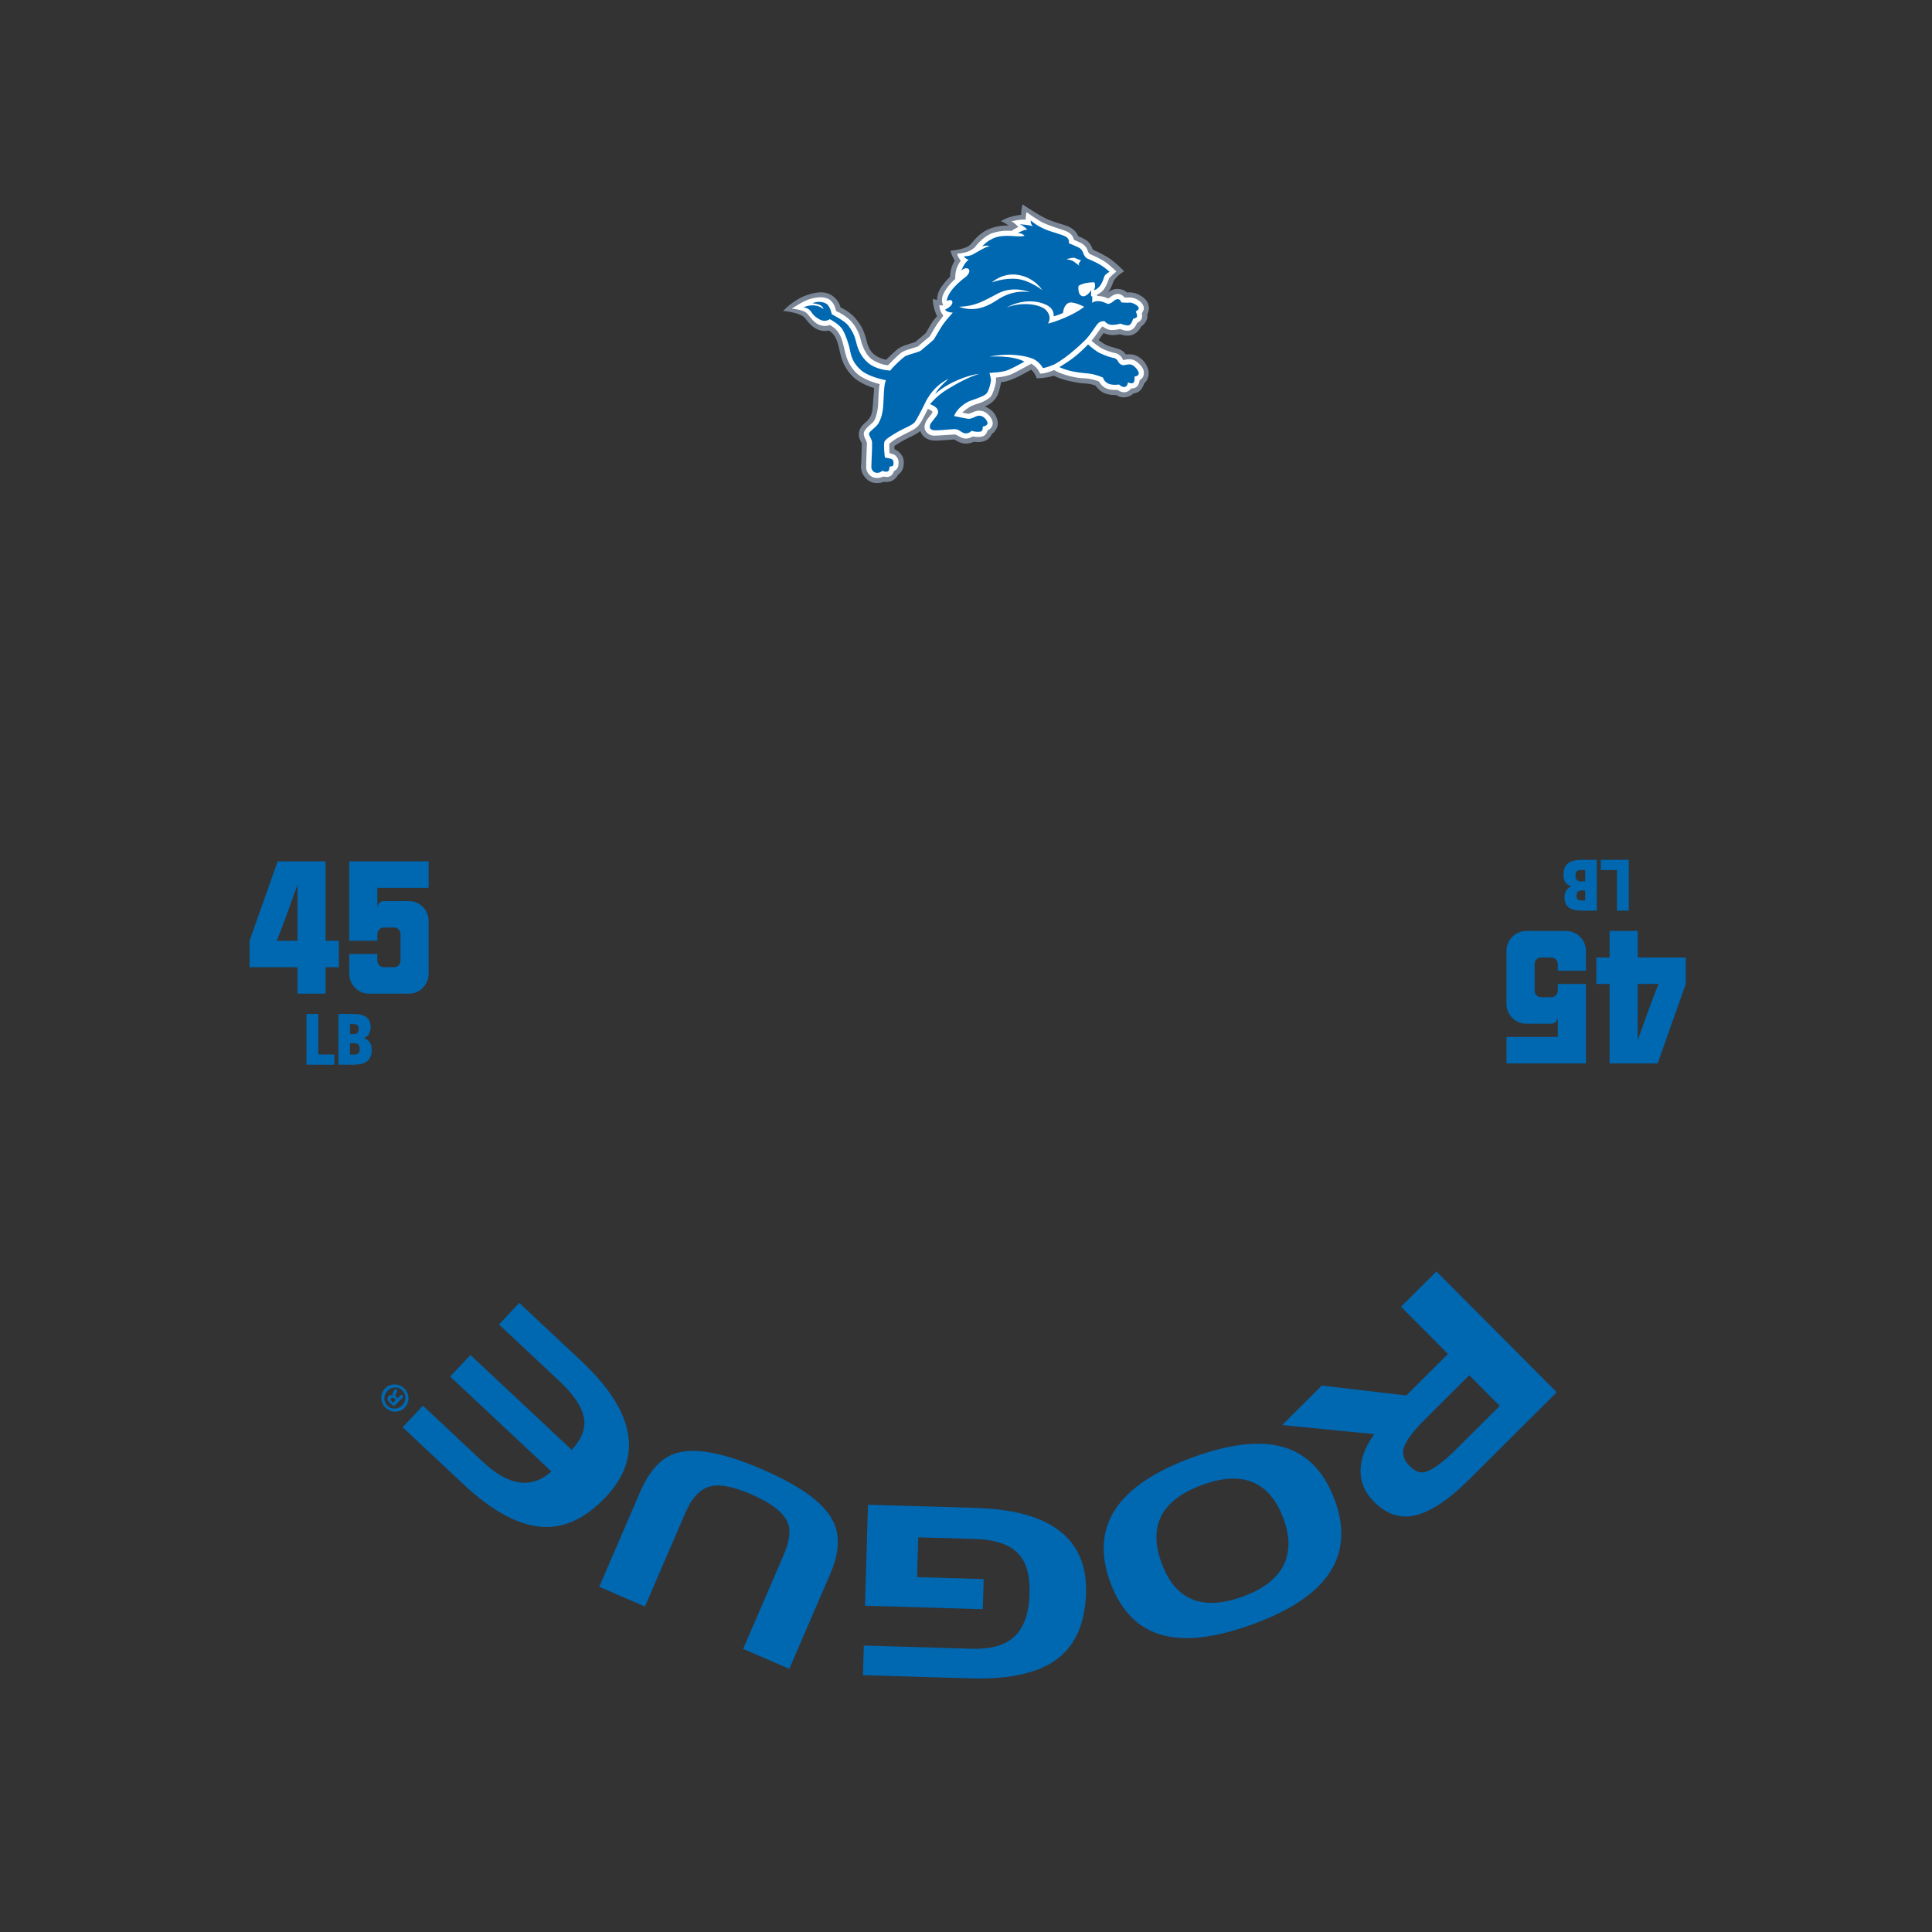 <?xml version="1.0" encoding="UTF-8"?>
<svg id="a" data-name="Template" xmlns="http://www.w3.org/2000/svg" width="19in" height="19in" viewBox="0 0 1368 1368">
  <rect x="0" y="0" width="1368" height="1368" fill="#333333" stroke="none"/>
  <g>
    <g>
      <path d="M991.987,925.268l25.106-25.004,85.203,85.549-61.751,61.503c-14.277,14.221-26.861,22.724-37.752,25.513-10.889,2.788-20.879-.379-29.964-9.5-6.163-6.187-9.314-13.239-9.457-21.156-.139-8.552,3.084-17.449,9.673-26.697l-65.177-6.423,28.079-27.968,59.832,7.007,29.507-29.388-33.299-33.435ZM1031.088,1026.161l30.817-30.693-21.567-21.654-30.817,30.692c-8.406,8.371-13.486,14.974-15.239,19.798-1.75,4.824-.534,9.339,3.655,13.544,3.554,3.57,6.838,5.119,9.846,4.652,5.464-.86,13.234-6.308,23.305-16.339Z" fill="#0067b1" stroke-width="0"/>
      <path d="M887.632,1149.879c-24.389,8.93-44.401,11.904-60.038,8.928-19.548-3.571-33.383-16.451-41.505-38.631-14.396-39.319,4.899-68.675,57.881-88.076,27.124-9.931,48.948-12.349,65.479-7.254,16.529,5.094,28.431,17.577,35.707,37.446,14.318,39.108-4.857,68.303-57.524,87.587ZM908.887,1075.572c-9.739-26.598-28.957-34.642-57.657-24.134-28.804,10.547-38.396,28.961-28.772,55.244,9.661,26.386,28.896,34.306,57.699,23.759,14.403-5.274,24.015-12.727,28.831-22.359,4.475-9.27,4.441-20.107-.1-32.51Z" fill="#0067b1" stroke-width="0"/>
      <path d="M650.205,1088.519l-.833,28.199,47.168,1.396-.631,21.316-83.424-2.464,2.113-71.505,76.206,2.25c53.268,1.573,79.326,21.719,78.183,60.438-.661,22.38-8.25,38.452-22.761,48.216-13.251,8.792-32.913,12.804-58.988,12.034l-76.205-2.251.619-20.981,76.206,2.251c12.757.377,22.349-2.028,28.773-7.215,7.799-6.153,11.92-16.785,12.367-31.89.366-12.421-2.157-21.681-7.58-27.776-6.07-6.79-16.494-10.398-31.263-10.836l-39.95-1.18Z" fill="#0067b1" stroke-width="0"/>
      <path d="M587.893,1114.436l-29.011,67.223-32.687-14.107,28.745-66.606c4.037-9.355,5.048-16.783,3.034-22.284-2.877-7.46-11.563-14.319-26.056-20.574-12.335-5.323-21.744-7.252-28.231-5.781-7.529,1.626-13.625,7.836-18.283,18.63l-28.745,66.607-32.378-13.974,29.011-67.223c6.654-15.418,15.314-24.606,25.978-27.563,13.373-3.864,33.473-.004,60.3,11.575,26.316,11.356,42.823,23.112,49.524,35.273,5.898,10.346,5.499,23.282-1.2,38.804Z" fill="#0067b1" stroke-width="0"/>
      <path d="M285.105,1010.622l14.354-15.314,42.517,39.845c18.216,17.074,34.368,19.321,48.455,6.746l-71.68-67.177,14.355-15.315,71.68,67.176c7.273-7.761,10.131-15.476,8.575-23.149-1.556-7.67-7.397-16.253-17.527-25.746l-42.517-39.847,14.354-15.316,43.62,40.881c38.394,35.982,44.346,68.102,17.857,96.366-13.626,14.538-28.009,21.696-43.143,21.475-17.437-.384-36.774-10.527-58.014-30.433l-42.885-40.192Z" fill="#0067b1" stroke-width="0"/>
      <path d="M272.637,983.152c3.709-3.8,9.713-3.826,13.597-.036,3.881,3.79,4.038,9.83.331,13.631-3.715,3.804-9.716,3.751-13.644-.083-3.84-3.747-3.998-9.706-.284-13.511ZM284.824,995.05c2.943-3.017,3.015-7.627-.005-10.575-2.891-2.903-7.503-2.644-10.409.334-2.942,3.014-3.091,7.632-.075,10.578,2.934,2.864,7.584,2.638,10.49-.337ZM284.084,987.466l1.571,1.533-6.615,6.779c-.707-.525-1.691-1.241-2.811-2.333-1.281-1.251-1.655-2.027-1.787-2.799-.134-.693.065-1.473.71-2.132.808-.827,1.953-.755,2.979-.239l.083-.085c-.463-.853-.271-1.71.409-2.821.805-1.236,1-1.767,1.12-2.141l1.654,1.616c-.036.452-.48,1.147-1.078,2.18-.56.823-.469,1.556.4,2.404l.742.725,2.623-2.687ZM280.325,991.224l-.738-.723c-.866-.844-1.858-1.245-2.54-.547-.608.622-.553,1.482.437,2.448.415.406.743.652.948.762l1.893-1.94Z" fill="#0067b1" stroke-width="0"/>
    </g>
    <g>
      <g>
        <path d="M230.558,684.859v18.735h-19.905v-18.735h-33.956v-18.735l19.905-56.204h33.956v56.204h9.367v18.735h-9.367ZM210.652,626.431s-12.294,34.776-14.754,39.693h14.754v-39.693Z" fill="#0067b1" stroke-width="0"/>
        <path d="M289.451,703.593h-28.102c-7.729,0-14.051-6.323-14.051-14.051v-14.051h19.905v4.684c0,2.576,2.107,4.684,4.684,4.684h7.025c2.693,0,4.684-2.107,4.684-4.684v-18.735c0-2.576-1.99-4.684-4.684-4.684h-7.025c-2.576,0-4.684,2.107-4.684,4.684v4.684h-19.905v-56.204h56.204v18.735h-36.298v14.051c0-2.576,2.107-4.684,4.684-4.684h17.564c7.845,0,14.051,6.323,14.051,14.051v37.469c0,7.728-6.206,14.051-14.051,14.051Z" fill="#0067b1" stroke-width="0"/>
      </g>
      <g>
        <path d="M217.005,753.91v-35.931h8.357v28.675h11.41v7.256h-19.767Z" fill="#0067b1" stroke-width="0"/>
        <path d="M239.623,753.91v-35.931h10.309c8.708,0,12.511,2.853,12.511,9.509,0,3.602-1.601,6.205-4.654,7.556v.101c3.503,1.201,5.405,3.703,5.405,8.207,0,8.607-5.905,10.559-13.212,10.559h-10.359ZM250.382,732.241c2.252,0,3.553-1.1,3.553-3.803,0-2.553-1.451-3.303-3.553-3.303h-2.552v7.106h2.552ZM250.582,746.754c3.053,0,4.104-1.251,4.104-4.054,0-3.052-1.652-4.053-4.054-4.053h-2.803v8.107h2.752Z" fill="#0067b1" stroke-width="0"/>
      </g>
    </g>
    <g>
      <g>
        <path d="M1139.723,677.966v-18.758s19.931,0,19.931,0v18.758h33.999s0,18.758,0,18.758l-19.931,56.275h-33.999s0-56.275,0-56.275h-9.379s0-18.758,0-18.758h9.379ZM1159.654,736.469s12.31-34.82,14.772-39.744h-14.772v39.744Z" fill="#0067b1" stroke-width="0"/>
        <path d="M1080.755,659.208h28.138c7.739,0,14.069,6.331,14.069,14.069v14.069s-19.931,0-19.931,0v-4.69c0-2.58-2.11-4.69-4.69-4.69h-7.034c-2.697,0-4.69,2.11-4.69,4.69v18.758c0,2.58,1.993,4.69,4.69,4.69h7.034c2.58,0,4.69-2.11,4.69-4.69v-4.69s19.931,0,19.931,0v56.275s-56.275,0-56.275,0v-18.758s36.345,0,36.345,0v-14.069c0,2.58-2.11,4.69-4.69,4.69-5.862,0-17.586,0-17.586,0-7.855,0-14.069-6.331-14.069-14.069v-37.517c0-7.738,6.214-14.069,14.069-14.069Z" fill="#0067b1" stroke-width="0"/>
      </g>
      <g>
        <path d="M1153.293,608.827v35.977s-8.368,0-8.368,0v-28.712h-11.425s0-7.265,0-7.265h19.793Z" fill="#0067b1" stroke-width="0"/>
        <path d="M1130.647,608.827v35.977s-10.322,0-10.322,0c-8.719,0-12.527-2.857-12.527-9.521,0-3.607,1.603-6.213,4.66-7.566v-.101c-3.507-1.203-5.412-3.708-5.412-8.217,0-8.618,5.913-10.573,13.229-10.573h10.372ZM1119.873,630.524c-2.255,0-3.557,1.102-3.557,3.808,0,2.556,1.453,3.308,3.557,3.308h2.556v-7.115h-2.556ZM1119.673,615.993c-3.057,0-4.109,1.253-4.109,4.059,0,3.056,1.654,4.058,4.059,4.058h2.806v-8.117h-2.756Z" fill="#0067b1" stroke-width="0"/>
      </g>
    </g>
  </g>
  <g>
    <path d="M784.251,207.273s3.241-2.78,6.63-2.719c3.397.053,5.742,1.191,7.019,2.55,0,0,2.701-.369,5.635.436,2.93.809,7.068,3.226,8.68,6.041,1.61,2.82,1.798,6.06.124,9.125,0,0,.555,2.085-.814,4.671-1.381,2.591-3.634,3.938-3.634,3.938,0,0-1.542,3.831-5.562,5.612-4.029,1.784-9.318-.231-9.318-.231,0,0-2.996.584-5.255.584-2.276-.004-5.453-.981-6.429-1.44,0,0-2.699,3.958-3.451,4.902,0,0,3.685,3.205,7.717,4.467,4.023,1.262,7.187,1.841,9.032,3.158,1.828,1.33,2.533,2.622,2.533,2.622,0,0,2.812-.438,5.513.199,2.705.634,5.861,2.759,7.935,5.582,2.071,2.819,3.335,6.436,2.473,9.88-.863,3.455-2.834,4.71-2.834,4.71,0,0-.961,3.173-2.919,5.123-1.95,1.967-4.736,2.093-4.736,2.093,0,0-1.529,2.052-5.498,2.682-3.965.634-6.805-1.559-6.805-1.559,0,0-3.135.354-7.401-.969-4.253-1.318-7.166-5.678-7.166-5.678,0,0-2.772-1.332-7.894-1.567-5.12-.233-16.555-2.532-21.646-5.492,0,0-2.994,1.446-12.067,1.915,0,0-1.345-4.095-3.976-6.15,0,0-7.798,4.326-10.263,5.469-2.476,1.155-7.055,3.148-11.038,3.389,0,0-1.044,6.502-2.946,10.012-1.894,3.513-5.54,6.122-8.629,7.145,0,0,4.495,1.595,6.859,5.101,2.352,3.513,3.159,7.363,1.551,10.465-1.614,3.107-3.431,3.95-3.431,3.95,0,0-.922,3.135-4.553,4.764-3.635,1.629-8.204.767-8.204.767,0,0-2.529,1.332-5.994,1.307-3.469-.032-7.816-2.981-7.816-2.981,0,0-11.372,1.04-14.756.756-3.382-.273-7.389-1.676-9.298-6.671,0,0-2.078,1.734-5.178,3.231-3.105,1.495-8.986,4.377-13.212,7.386l.141,2.246s6.176,2.325,6.573,8.648c.406,6.327-3.05,8.674-4.032,9.344,0,0-1.314,2.853-4.134,4.288-2.815,1.433-5.929.773-5.929.773,0,0-6.945,3.081-12.239-1.982-5.296-5.056-3.798-10.518-3.736-11.847.052-1.317.438-12.91.382-13.448,0,0-2.628-3.513-2.054-7.482.575-3.965,3.622-6.442,5.056-7.647,1.443-1.211,3.169-3.216,4.024-6.265.861-3.045.92-9.265,1.21-11.563.291-2.3.411-6.154.411-6.154,0,0-10.408-2.87-15.818-8.908-5.407-6.041-6.906-10.412-8.291-16.384-1.371-5.979-2.345-12.022-7.84-15.412,0,0-3.598,1.029-7.732-.637-4.139-1.666-6.674-5.001-9.315-8.278-2.647-3.278-12.069-4.773-15.416-4.943,0,0,7.073-7.825,16.622-11.159,9.544-3.33,14.086-2.014,17.25-.228,3.166,1.783,5.652,4.785,6.823,8.864,0,0,6.223,2.692,10.486,7.699,4.255,4.998,6.266,9.426,7.652,14.888,1.378,5.469,3.114,12.092,14.084,14.499,0,0,6.501-6.5,8.964-8.118,2.48-1.604,5.579-2.515,6.473-2.778.888-.263,5.068-1.623,5.068-1.623,0,0,6.567-5.355,7.637-6.424,0,0,2.449-4.35,4.001-6.88,1.553-2.529,3.983-5.038,3.983-5.038,0,0-3.188-5.923-3.012-12.406,0,0,1.57.712,2.975.916,0,0-.096-4.801,3.014-9.23,3.104-4.436,6.237-7.212,6.237-7.212,0,0-.237-5.833,3.298-11.36,0,0-2.694-4.316-2.924-7.075,0,0,4.484-.403,7.877-1.381,3.396-.977,5.059-1.663,6.787-3.743,1.723-2.067,5.86-7.127,11.096-9.602,5.239-2.471,11.043-3.369,15.211-3.041,0,0-2.557-2.192-5.384-3.109,0,0,4.823-3.55,14.314-4.563,0,0,.072-4.809,1.097-7.339,0,0,12.604,8.625,18.924,11.1,6.327,2.477,10.922,3.278,14.202,4.892,3.267,1.601,5.59,4.571,6.124,6.398,0,0,3.532,1.357,6.235,3.257,2.699,1.896,4.266,6.473,4.266,6.473,0,0,5.108,2.037,10.401,5.255,5.285,3.219,11.778,10.007,11.778,10.007,0,0-4.091,1.801-7.565,6.822,0,0-1.597,5.573-4.232,8.318" fill="#7a8696" stroke-width="0"/>
    <path d="M776.859,209.598s2.381-.048,4.467.534c2.095.585,3.416,1.271,3.416,1.271,0,0,1.54-.977,2.323-1.655.775-.689,3.113-1.897,5.197-1.56,2.095.341,3.572,1.832,3.959,2.468,0,0,1.785.108,3.438.015,1.655-.102,4.719.481,7.147,2.428,2.443,1.944,4.668,4.818,1.704,8.654,0,0,.634,2.434-.241,4.182-.875,1.757-3.139,2.713-3.139,2.713,0,0-1.392,4.15-4.646,5.217-3.258,1.075-7.347-.93-7.347-.93,0,0-3.835.93-6.611.739-2.769-.199-5.802-2.539-5.802-2.539,0,0-.666.397-1.292,1.317-.638.928-5.411,7.617-6.523,8.795,0,0,4.67,4.536,9.289,6.427,4.623,1.894,6.955,2.195,8.178,2.528,1.209.346,3.884,1.851,4.862,4.775,0,0,2.97-.739,4.909-.587,1.948.143,3.844.53,7.247,4.031,3.404,3.502,2.628,6.669,2.093,8.123-.534,1.45-2.558,2.71-2.558,2.71,0,0-.169,2.932-1.922,4.49-1.753,1.55-4.128,1.284-4.128,1.284,0,0-.929,1.772-3.357,2.511-2.438.73-5.063-.542-6.286-1.512,0,0-5.005.44-8.259-1.168-3.252-1.604-4.783-4.751-4.783-4.751,0,0-5.52-2.257-11.262-2.304-5.737-.047-16.85-3.15-20.49-5.806,0,0-5.526,2.517-9.978,2.584,0,0-1.375-4.168-6.191-7.061,0,0-10.32,5.718-14.016,7.42-3.693,1.702-10.198,2.319-11.149,2.421,0,0,.404,1.561-.076,4.093-.504,2.526-2.05,7.493-3.361,9.145-1.321,1.653-4.968,3.692-7.103,4.471-2.137.78-4.811,1.463-7.058,2.575-2.23,1.121-4.955,3.397-6.147,4.471,0,0,3.443.871,4.482.826,1.034-.041,2.886-1.07,4.252-1.597,1.364-.54,5.2-1.27,8.267,1.018,3.064,2.285,4.667,5.247,4.562,7.493-.087,2.234-1.538,3.859-3.679,4.965,0,0-.64,3.158-3.31,4.128-2.687.969-7.136.09-7.136.09,0,0-2.112,1.371-4.641,1.512-2.527.15-5.93-2.039-6.465-2.33-.541-.297-1.071-.583-1.999-.583s-10.937.829-14.051.829-5.249-1.514-6.564-3.942c-1.313-2.434.528-6.325,1.704-7.873,1.16-1.565,3.017-3.705,3.249-4.145.246-.438.301-1.162-.333-1.601-.633-.438-2.664-1.439-2.664-1.439,0,0-3.076,6.16-4.241,8.246-1.17,2.091-2.679,4.424-5.592,6.224-2.922,1.802-9.102,4.529-12.353,6.519-3.264,1.99-5.195,3.828-5.195,3.828,0,0,.034,5.861.21,6.583,0,0,2.936.579,4.11,1.597,1.169,1.027,2.33,2.68,2.28,4.965-.04,2.285-.347,4.973-3.194,6.036,0,0-.795,2.959-3.028,3.833-2.239.878-4.528.1-4.528.1,0,0-3.058,1.55-6.269.873-3.208-.679-5.884-3.982-5.933-7.345-.047-3.359.53-15.511.53-16.297,0-.777,0-1.601-.577-2.667-.586-1.072-1.952-3.743-1.603-5.449.339-1.702,2.086-3.698,3.692-5.063,1.604-1.358,3.555-2.716,4.525-5.445.968-2.714,1.796-6.461,1.897-9.336.098-2.863.446-12.201,1.076-14.729,0,0-12.072-2.678-17.516-8.902-5.444-6.226-6.371-11.189-7.926-17.849-1.557-6.666-3.544-11.761-9.884-15.077,0,0-3.397,1.654-7.765-.241-4.381-1.898-6.767-6.859-9.095-8.616-2.335-1.746-8.689-2.75-9.96-2.715,0,0,7.571-5.253,12.78-6.809,5.202-1.555,10.849-2.04,14.395.784,3.547,2.81,4.081,7.681,4.081,7.681,0,0,7.3,3.015,11.533,8.216,4.232,5.207,5.485,10.064,6.315,13.324.831,3.258,3.396,9.773,7.512,12.647,4.118,2.876,8.945,4.085,11.46,4.256,0,0,7.101-7.418,9.534-9.026,2.424-1.604,5.15-2.24,6.311-2.577,1.172-.335,5.216-1.676,5.216-1.676,0,0,7.156-6.163,8.532-7.226,0,0,4.151-7.191,5.317-8.898,1.173-1.699,4.305-5.699,4.305-5.699,0,0-2.87-3.274-2.832-7.514,0,0,1.69.336,2.76.232,0,0-1.406-2.381-.723-5.739.682-3.355,4.32-8.805,9.187-12.991,0,0-.193-3.545.824-6.892,1.025-3.362,3.099-6.045,3.099-6.045,0,0-2.22-2.746-2.57-4.899,0,0,4.193-.393,7.112-1.36,2.915-.981,5.251-3.047,5.251-3.047,0,0,5.585-7.71,12.392-10.142,6.819-2.433,13.762-1.681,13.762-1.681,0,0,3.444-2.241,4.863-2.734,0,0-2.702-3.042-4.944-3.978,0,0,5.251-1.587,10.087-1.215,0,0,.089-3.364.638-5.318,0,0,8.429,6.081,12.275,7.778,3.839,1.702,11.178,4.135,13.666,4.917,2.477.775,6.684,2.391,7.572,6.882,0,0,4.089,1.721,5.701,2.599,1.606.879,3.261,2.97,3.598,3.846.331.869.67,1.951,1.089,2.624.421.68,1.14,1.162,1.824,1.4.683.25,7.439,3.264,10.559,5.598,3.105,2.344,7.345,6.374,7.345,6.374,0,0-4.219,3.365-5.257,4.918,0,0-1.262,4.232-3.303,7.241-2.05,3.015-5.103,4.192-5.103,4.192v1.015Z" fill="#fff" stroke-width="0"/>
    <path d="M767.807,241.389c4.008-3.615,8.014-10.975,9.938-12.659,1.945-1.683,4.397-1.293,4.397-1.293,0,0,1.815,2.458,5.043,2.587,3.222.121,6.066-.907,6.066-.907,0,0,4.789,1.936,6.461,1.028,1.678-.899,2.582-4.389,2.582-4.389,0,0,2.712-.513,2.84-1.808.132-1.287-.905-3.354-.905-3.354,0,0,1.815-1.166,2.065-1.932.269-.778-.641-1.815-1.414-2.463-.777-.642-3.617-2.198-5.033-1.938-1.418.263-5.816-.125-5.816-.125,0,0-.647-1.811-1.809-2.198-1.157-.391-2.454.131-3.237.904-.771.777-3.088,2.324-4.251,2.324s-2.071-1.166-5.684-1.807c-3.624-.646-5.817,1.034-5.817,1.034,0,0,.335-2.672.147-4.535-.021-.162-.764.035-.792-.128-.098-1.765,0-4.383,0-4.383-.395,1.032-3.814,5.694-6.784,4.147-2.97-1.556-2.133-7.111-2.133-7.111,4.655-2.847,11.253-2.458,11.253-2.458,1.275,2.839-.401,5.68-.401,5.68,5.554-1.809,6.85-8.652,7.501-10.07.638-1.424,3.606-3.099,3.606-3.099,0,0-2.968-2.712-6.073-4.651-3.092-1.937-8.778-4.391-9.814-4.778-1.027-.39-2.323-2.591-2.584-3.357-.256-.782-1.029-3.106-2.966-4.146-1.941-1.021-7.491-3.354-7.491-3.354,0,0,.773-1.163-.519-3.231-1.292-2.063-5.947-2.967-13.568-5.551-7.614-2.587-12.782-7.237-12.782-7.237-.268,2.201,1.419,4.137,1.419,4.137-2.459-1.163-9.176-1.424-9.176-1.424,3.108,1.164,5.302,3.748,5.302,3.748-2.584,0-6.722,2.461-6.722,2.461,3.36,0,4.78,1.803,4.78,1.803-3.099,1.42-9.845-.646-17.434.518-7.581,1.164-12.529,7.108-12.529,7.108,3.225-1.171,5.292-.131,5.292-.131-2.575.131-9.296,4.39-11.882,5.804-2.586,1.425-6.329,1.293-6.329,1.293.896,1.944,3.356,2.465,3.356,2.465-3.356,2.319-5.173,7.747-5.173,7.747,1.941-2.203,4.784-2.074,5.432-.776.649,1.293-.249,3.682-2.84,5.552-2.095,1.512-7.227,5.813-9.949,9.688-2.714,3.873-3.132,6.932-3.132,6.932,3.244-1.332,4.347-.18,4.102,1.422-.428,2.712-5.213,4.817-5.213,4.817,1.157,1.938,5.543,2.074,5.543,2.074,0,0-5.173,5.677-7.238,8.774-2.065,3.105-5.551,9.312-6.2,10.209-.642.901-8.263,6.984-9.17,7.881-.905.897-8.662,2.844-10.6,3.749-1.93.901-8.522,7.096-10.716,9.94-.136.173-.257.342-.384.513-3.136-.222-10.431-1.177-15.373-5.259-6.437-5.332-7.942-11.672-9.05-16-1.105-4.325-2.915-7.61-5.437-10.833-2.52-3.219-10.264-7.073-11.571-7.877,0,0-.955-5.446-3.619-7.246-2.865-1.934-6.627-1.541-8.224-1.141-.483.124-1.137.345-1.852.619,1.497.138,2.859.466,3.958.759,3.652.942,3.891,3.504,3.891,3.504,0,0-4.694-5.095-14.177-1.399.749.125,3.512.677,4.922,2.523,1.584,2.092,2.051,3.633,6.577,6.136,4.048,2.247,7.127-.234,7.127-.234,0,0,6.899,3.568,9.158,7.542,2.164,3.839,4.32,9.855,5.325,15.194,1.009,5.328,3.12,9.453,7.848,13.576,4.201,3.675,13.186,6.147,17.382,6.937-.115.391-.242.79-.375,1.213-1.037,3.355-1.037,9.432-1.424,16.021-.381,6.581-1.802,10.324-3.358,13.168-1.548,2.84-6.324,5.56-6.711,7.234-.389,1.685,1.814,3.493,2.065,6.071.257,2.584-.381,13.435-.381,14.983s-.393,3.491.511,4.913c.905,1.426,2.33,2.195,4.264,1.932,1.932-.25,2.711-1.414,2.711-1.414,0,0,2.841,1.164,4.131.38,1.293-.777,1.164-3.348,1.164-3.348,0,0,1.94,0,2.449-.654.531-.649.649-2.972-.254-4.134-.899-1.161-5.425-1.546-5.425-1.546-.248-.525-1.035-9.301-.388-11.242.646-1.932,5.812-4.907,9.825-7.234,4.001-2.321,9.425-4.26,11.358-6.325,1.579-1.683,5.736-10.027,7.239-13.089.09-.19,5.068-12.445,16.983-17.87l.09-.062c-8.716,7.745-9.463,10.655-9.463,10.655,0,0,5.804-5.511,15.888-9.78,6.709-2.831,11.849-4.081,15.202-4.405-8.317,2.648-15.417,6.666-22.568,10.971-7.304,4.403-11.952,10.141-12.23,10.482,6.451,2.567,5.955,5.319,5.397,6.893-.647,1.813-4.648,5.819-5.296,7.621-.646,1.815-.392,3.749,2.84,4.01,3.231.256,12.145-.905,14.986-.777,2.838.128,4.652,2.974,7.361,2.974s3.998-1.817,3.998-1.817c1.944.653,5.43,1.036,6.855.391,1.419-.641,1.158-3.355,1.158-3.355,2.332-.395,3.749-1.552,3.359-2.842-.385-1.292-1.294-2.966-3.228-4.136-1.941-1.166-3.746-.777-5.164-.126-1.425.641-3.362,1.8-5.43,1.544-2.065-.248-9.818-1.935-9.818-1.935,2.068-5.682,8.659-9.818,11.629-10.843,2.969-1.042,8.653-2.851,10.854-4.653,2.193-1.807,3.484-8.274,3.608-9.562.133-1.292-1.033-5.424-1.033-5.424,2.335-.387,8.398-.261,13.05-2.071,2.74-1.07,7.906-3.841,11.687-5.934-8.296-4.783-24.855-3.572-24.855-3.572,17.406-3.624,29.444.984,29.444.984,5.684,1.681,8.526,7.106,8.526,7.106,3.615-.519,8.268-2.716,8.268-2.716,9.987-5.383,21.052-16.531,21.052-16.531M760.257,182.511c1.151,0,3.547,1.558,5.219,1.661,0,0-1.458,1.993-1.672,2.512-.196.521.632,1.565.632,1.565,0,0-3.333-2.507-4.375-3.236-1.05-.731-5.018-1.568-5.018-1.568,0,0,4.076-.934,5.214-.934M721.403,194.724c11.488,2.098,16.596,10.719,16.596,10.719,0,0-8.642-6.959-17.847-7.927-9.217-.967-17.866,2.493-17.866,2.493,0,0,7.625-7.379,19.117-5.285M693.585,218.205c-8.084,1.91-14.434-1.001-14.434-1.001,11.12-.392,16.389-3.534,27.41-9.38,11.022-5.854,22.671-.962,22.671-.962-8.184-1.211-14.409.889-19.086,3.177-4.076,1.99-8.899,6.353-16.56,8.165M740.747,219.665c-3.69-3.962-16.147-6.415-28.01-1.958,11.863-6.418,22.847-4.561,28.484-1.668,5.394,2.766,4.911,7.2,4.815,7.798,0,.019,0,.057-.011.071,0,0,3.948-.785,6.709-2.474.237-3.701,2.345-7.453,5.772-7.259,3.846.217,9.171,3.058,9.171,3.058-7.363,5.945-20.866,10.874-25.636,11.869,0,0,3.291-4.5-1.294-9.437" fill="#0067b1" stroke-width="0"/>
    <path d="M806.294,263.863c-.38-1.683-2.323-4.132-4.384-5.293-2.063-1.164-4.388-.132-6.199,0-1.808.124-3.361-1.294-3.754-2.197-.38-.901-1.55-2.588-3.096-2.842-1.544-.252-5.037-1.161-9.812-3.355-2.851-1.317-6.295-4.179-8.618-6.288-2.069,2.144-5.263,5.27-8.802,8.189-3.681,3.034-8.377,5.981-11.561,7.866,7.683,3.664,16.762,4.123,20.967,4.574,4.905.515,9.946,2.838,9.946,2.838,0,0,.651,2.838,3.752,4.258,3.09,1.426,7.617.645,7.617.645,0,0,2.328,2.323,4.262,1.678,1.937-.643,2.067-3.231,2.067-3.231,0,0,2.451,1.294,3.741.393,1.3-.905.91-4.52.91-4.52,1.55,0,3.357-1.036,2.964-2.714" fill="#0067b1" stroke-width="0"/>
  </g>
</svg>